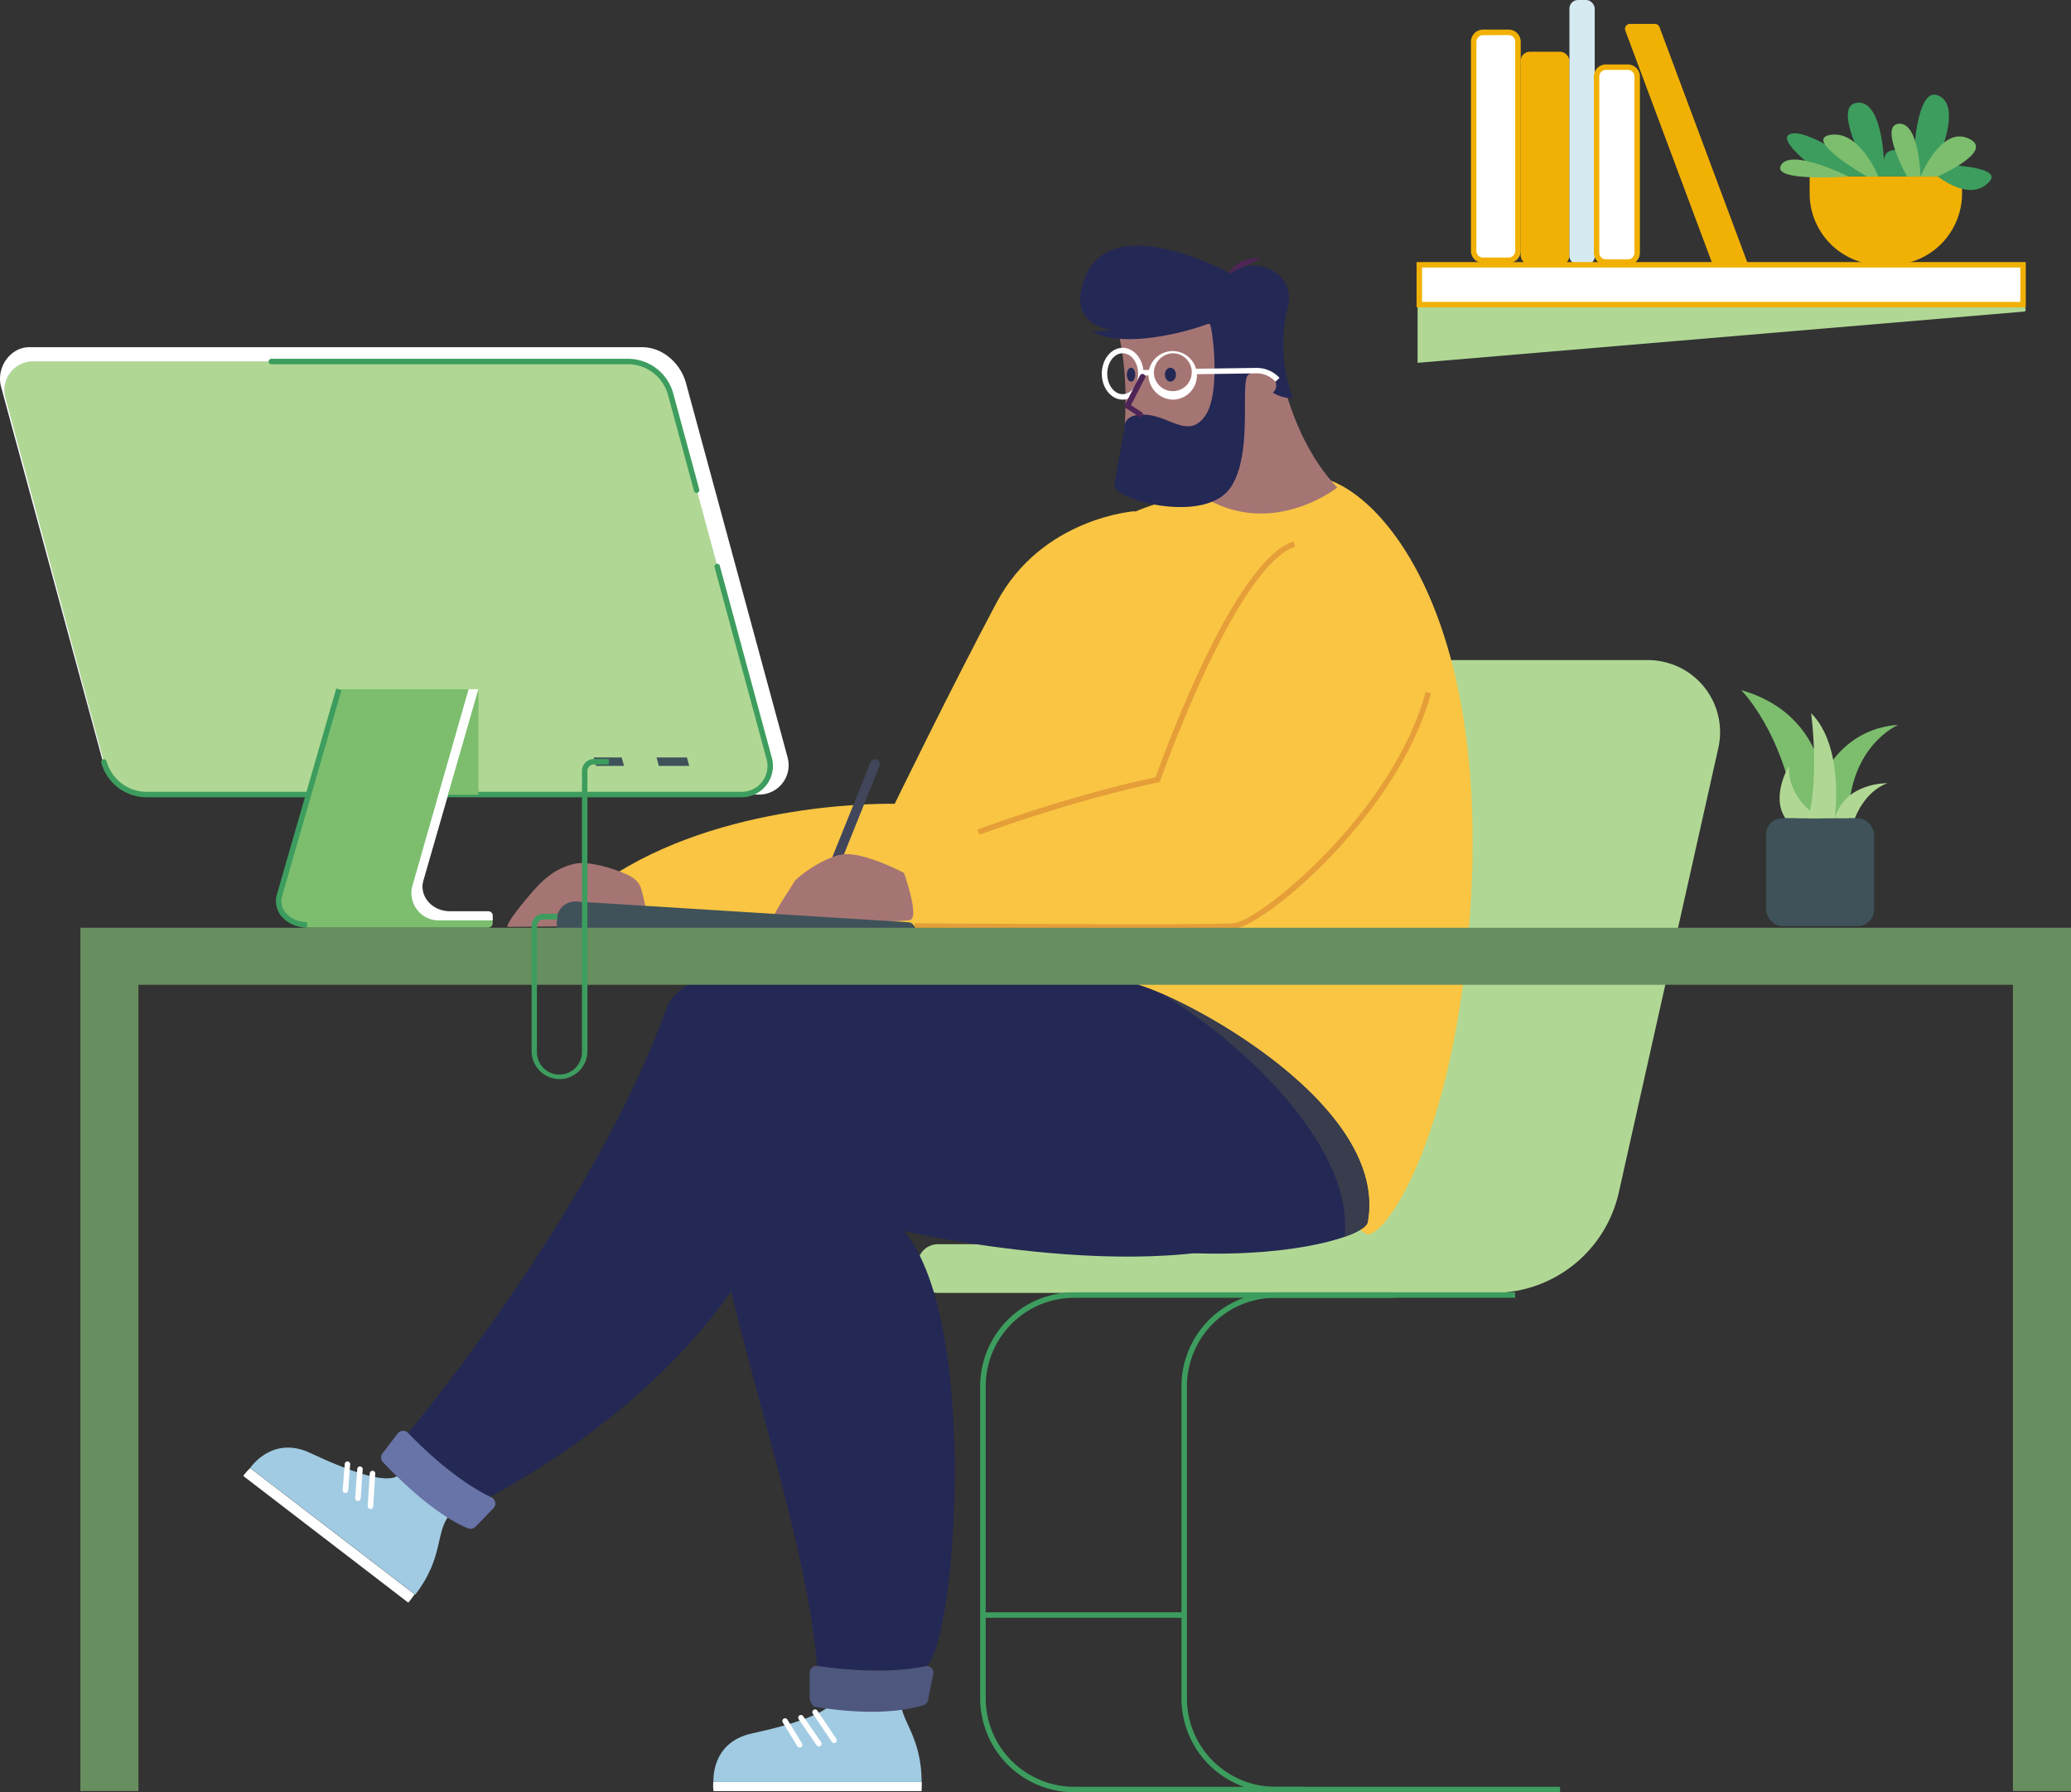 <svg xmlns="http://www.w3.org/2000/svg" viewBox="0 0 546.27 472.7"><rect x="0" y="0" width="546.27" height="472.7" fill="#333333" stroke="none"/><defs><style>.cls-1{fill:#b0d894;}.cls-2{fill:#3d9d5e;}.cls-3{fill:#f9c543;}.cls-4{fill:#a57574;}.cls-5{fill:#fff;}.cls-6{fill:#a1cbe2;}.cls-7{fill:#242854;}.cls-8{fill:#4e577d;}.cls-9{fill:#383c4d;}.cls-10{fill:#6874a7;}.cls-11{fill:#41465a;}.cls-12{fill:#e59e38;}.cls-13{fill:#3f525a;}.cls-14{fill:#4e2556;}.cls-15{fill:#678e5e;}.cls-16{fill:#d4d1f4;}.cls-17{fill:#7cbe6e;}.cls-18{fill:#f1b104;}.cls-19{fill:#d6eaf2;}</style></defs><g id="Layer_2" data-name="Layer 2"><g id="Layer_1-2" data-name="Layer 1"><g id="CHAIR"><path class="cls-1" d="M247.42,328.15h53.84a34.61,34.61,0,0,0,33.77-27L359,194a25.43,25.43,0,0,1,24.85-19.9h50.81a18.65,18.65,0,0,1,4.15.46,19,19,0,0,1,14.43,22.74L427,314.47A33.87,33.87,0,0,1,394,341H247.42a5.39,5.39,0,0,1-5.39-5.39v-2A5.4,5.4,0,0,1,247.42,328.15Z"/><path class="cls-2" d="M336.38,472.7H411.5v-1.44H336.39a23.34,23.34,0,0,1-23.31-23.37V365.65a23.35,23.35,0,0,1,23.31-23.36h63.27v-1.44H336.39a24.8,24.8,0,0,0-24.75,24.8v82.24a24.77,24.77,0,0,0,24.74,24.81Z"/><path class="cls-2" d="M283.26,472.7h60.27v-1.44H283.27A23.37,23.37,0,0,1,260,447.89V365.65a23.35,23.35,0,0,1,23.29-23.36h84.32v-1.44H283.27a24.79,24.79,0,0,0-24.73,24.8v82.24A24.8,24.8,0,0,0,283.26,472.7Z"/><rect class="cls-2" x="259.24" y="425.24" width="53.12" height="1.44"/></g><g id="MAN"><g id="RIGHT_HAND" data-name="RIGHT HAND"><g id="HAND"><path class="cls-3" d="M301.46,174.2c-2.1,27.55-38,70.06-49.15,70.06H162.69v-14C193.87,210.81,236,212,236,212s14.92-30.64,26.88-53.09,36.49-24.09,36.49-24.09S303.56,146.66,301.46,174.2Z"/></g><g id="ARM"><path class="cls-4" d="M133.81,244.46c0-1.47,4.67-6.94,5.63-8.09,3.33-4,6.75-7.34,12.07-8.54,3.63-.82,10.05,1.09,13.77,2.78,1.85.85,3.26,1.85,3.84,3.81,1,3.57,2.37,9.34.57,9.72Z"/></g></g><g id="TORSO"><path class="cls-3" d="M303.49,133.38c-48.18,15.79-11.6,98-4.72,122s57.48,68.29,61.67,70.08,23.15-23.8,27.34-84.63c5.69-82.63-26.61-115.13-42.19-115.19C340.61,125.58,337.11,122.36,303.49,133.38Z"/></g><g id="LEGS"><g id="RIGHT_LEG" data-name="RIGHT LEG"><g id="SHOES"><path class="cls-5" d="M188.14,470h55q0,1.14-.06,2.4H188.2A12,12,0,0,1,188.14,470Z"/><path class="cls-6" d="M220.34,447.81c-1,3.79-11,7-22,9.38S188.2,470,188.2,470h54.89c0-12.38-5.79-16.17-5.59-22.16Z"/><path class="cls-5" d="M220,459.72a.72.72,0,0,0,.6-1.12l-5-7.42a.72.72,0,0,0-1.2.8l5,7.42A.72.72,0,0,0,220,459.72Z"/><path class="cls-5" d="M216,460.62a.69.69,0,0,0,.41-.13.71.71,0,0,0,.18-1l-4.71-6.82a.72.72,0,1,0-1.18.82l4.71,6.82A.72.72,0,0,0,216,460.62Z"/><path class="cls-5" d="M210.93,460.92a.62.62,0,0,0,.37-.11.72.72,0,0,0,.24-1l-3.81-6.21a.72.72,0,1,0-1.22.75l3.8,6.22A.74.74,0,0,0,210.93,460.92Z"/></g><g id="PANT"><path class="cls-7" d="M346.81,320c-30.4,22.62-108.36,4.68-108.36,4.68,20.51,24.36,13.42,113.07,5.28,115.07s-28.18,0-28.18,0c-4-51.89-43.51-137.3-23.16-161.26s104.13-18.73,104.13-18.73C309.17,260.21,377.2,297.39,346.81,320Z"/><path class="cls-8" d="M244.82,448.18l1.37-6.75a1.94,1.94,0,0,0,0-.59,1.8,1.8,0,0,0-2.16-1.38c-4,.9-13.69,2.07-28.39-.06l-.26,0a1.81,1.81,0,0,0-1.8,1.8v6.59c0,.91.65,2.26,1.53,2.4,17,2.71,25.58.4,28.46-.45A1.83,1.83,0,0,0,244.82,448.18Z"/></g></g><g id="LEFT_LEG" data-name="LEFT LEG"><g id="SHOE"><path class="cls-5" d="M66,387.2l43.36,33.29c-.5.71-1,1.45-1.67,2.2L64.17,389.28A12.63,12.63,0,0,1,66,387.2Z"/><path class="cls-6" d="M105,389.15c-3.1,2.4-13-1.14-23.13-5.92S66,387.16,66,387.16l43.54,33.42c7.53-9.81,5.25-16.33,9-21Z"/><path class="cls-5" d="M97.73,398a.71.71,0,0,0,.71-.67l.54-8.65a.71.71,0,0,0-.67-.76.72.72,0,0,0-.77.67L97,397.23a.71.71,0,0,0,.67.76Z"/><path class="cls-5" d="M94.42,395.88a.73.73,0,0,0,.72-.67l.53-7.74a.72.72,0,0,0-1.43-.1l-.54,7.74a.71.71,0,0,0,.67.77Z"/><path class="cls-5" d="M91.11,393.78a.72.72,0,0,0,.72-.66l.53-6.84a.72.72,0,1,0-1.43-.12L90.39,393a.72.72,0,0,0,.66.77Z"/></g><g id="PANT-2"><path class="cls-7" d="M300.46,259.77c-14.89-4.6-116.58-16.41-124.66,6.14-19.25,53.69-68.23,112.16-68.23,112.16,4.59,9.67,21.46,16.87,21.46,16.87,76.64-41.91,83.32-97.3,83.32-97.3,75.84,47.9,147.14,31.52,148.39,24.76C366.33,292.28,315.34,264.38,300.46,259.77Z"/><path class="cls-9" d="M306,261.9c19.11,8.22,59.69,33.47,54.68,60.5-.21,1.11-2.31,2.48-6,3.79C357.21,301.23,325,272.91,306,261.9Z"/><path class="cls-10" d="M125.42,402.69l4.73-4.89a2,2,0,0,0,.33-.48,1.81,1.81,0,0,0-.86-2.4c-3.74-1.76-11.65-6.33-22-17a1,1,0,0,0-.19-.17,1.8,1.8,0,0,0-2.53.33l-4,5.23a1.81,1.81,0,0,0,.12,2.34c11.84,12.49,19.68,16.36,22.49,17.45A1.8,1.8,0,0,0,125.42,402.69Z"/></g></g></g><g id="LEFT_HAND" data-name="LEFT HAND"><g id="HAND-2"><path class="cls-3" d="M376.75,182.7c-8.68,32-43.86,61-51.34,61.56s-84.12,0-84.12,0c-5.09-6.89-3-17.06-3-17.06,38.62-16.17,67.09-21.56,67.09-21.56s19.85-56.79,36.05-62.16C361.2,136.9,385.43,150.68,376.75,182.7Z"/></g><g id="PEN"><path class="cls-11" d="M232,201.92a1.27,1.27,0,0,0-.79-1.61h0a1.28,1.28,0,0,0-1.57.73L213,242.25h2.8L232,202A.25.25,0,0,0,232,201.92Z"/></g><g id="ARM-2"><path class="cls-4" d="M240,242.66c-2.69.55-16.61.33-18.73.33s-17.17.54-17.17-.93,4.66-8,5.32-9.31,7.05-6.14,12.38-7.33,16.65,4.8,16.65,4.8S242.69,242.1,240,242.66Z"/><path class="cls-4" d="M221.27,243c-6-8.44.53-17.56.53-17.56-5.32,1.2-11.71,6-12.38,7.32s-5.32,7.85-5.32,9.31,15.06.93,17.17.93"/></g><g id="HAND-3"><path class="cls-12" d="M300.18,245.25c12.52,0,22.76-.07,25.29-.28,3.89-.31,14.56-7.58,25.68-19.21,7.65-8,21.23-24.21,26.29-42.87l-1.39-.38c-8.69,32.07-43.85,60.48-50.7,61-7.36.59-83.29,0-84.05,0V245C243.35,245,276,245.25,300.18,245.25Z"/></g><g id="HAND-4"><path class="cls-12" d="M258.35,220.13c27.76-10,46.95-13.75,47.14-13.78l.41-.08.14-.39c.19-.57,19.92-56.52,35.6-61.72l-.46-1.37C325.37,148,306.74,199.57,304.81,205c-2.93.59-21.31,4.48-46.95,13.77Z"/></g></g><g id="TABLET"><path class="cls-13" d="M241.27,245a1.76,1.76,0,0,0-1.63-1.76L152,237.77l-.34,0a4.82,4.82,0,0,0-4.79,4.82V245Z"/></g><g id="HEAD"><g id="NECK"><path class="cls-4" d="M316.87,89.1l1.92,42.77c17.67,9.63,33.94-3.27,33.94-3.27C338.2,113.25,336.28,89,336.28,89Z"/></g><g id="FACE"><path class="cls-4" d="M321.41,83.72c3.5.18,5.6,12.46,5.07,25.93s-31.48,23.63-29.92,4.14-2.77-30.05-2.77-30.05S317.91,83.54,321.41,83.72Z"/></g><g id="HAIR"><path class="cls-7" d="M335.71,103.56c2.81-2.27-1.3-8-6.37-4.76-2.44,1.56,1.37,20.3-4.6,29.57-6.59,10.22-31.53,3.42-30.83-.6s2.65-14.51,2.65-14.51-.8-4.31,5.72-3.88c6.3.4,11.14,6.39,15.51.44s2-23.44,1.35-24.32-41.49,10.49-33.07-12c7-18.64,38-1.58,38-1.58,8.23-4.81,18,.44,15.55,9.46A39.91,39.91,0,0,0,341,104.83C338.79,105.43,335.71,103.56,335.71,103.56Z"/><path class="cls-7" d="M319.4,85c-1.79,1.17-21.76,7.65-31.36,2.48"/><path class="cls-14" d="M324,72.25c1.69-3.12,5.34-4.44,8.7-4.18"/><ellipse class="cls-7" cx="308.72" cy="98.82" rx="1.46" ry="1.83"/><ellipse class="cls-7" cx="298.34" cy="98.82" rx="1.11" ry="1.83"/></g><g id="GLASSES"><path class="cls-5" d="M302.93,98.56a6.4,6.4,0,1,1,6.39,6.84A6.63,6.63,0,0,1,302.93,98.56Zm1.44,0a5,5,0,1,0,4.95-5.39A5.19,5.19,0,0,0,304.37,98.56Z"/><path class="cls-5" d="M290.62,98.56c0-3.76,2.47-6.83,5.51-6.83s5.51,3.07,5.51,6.83-2.47,6.84-5.51,6.84S290.62,102.33,290.62,98.56Zm1.44,0c0,3,1.83,5.4,4.07,5.4s4.07-2.42,4.07-5.4-1.83-5.39-4.07-5.39S292.06,95.59,292.06,98.56Z"/><rect class="cls-5" x="300.92" y="97.58" width="2.73" height="1.44"/><path class="cls-5" d="M336.44,100.66l1.06-1a8.23,8.23,0,0,0-6-2.63l-16.21.23,0,1.44,16.2-.23A6.75,6.75,0,0,1,336.44,100.66Z"/></g></g></g><g id="TABLE"><polygon class="cls-15" points="546.27 244.69 546.27 472.38 530.95 472.38 530.95 259.73 36.52 259.73 36.52 472.38 21.2 472.38 21.2 244.69 546.27 244.69"/></g><g id="COMPUTER"><path class="cls-5" d="M27.09,200.72.28,102C-1.06,97,2.64,91.57,7.75,91.57H169.38c5.41,0,10.12,4.23,11.56,9.45l26.81,98.76a7.75,7.75,0,0,1-7.47,9.78H38.65A12,12,0,0,1,27.09,200.72Z"/><path class="cls-16" d="M27.43,201l-26-96.12a7.65,7.65,0,0,1-.26-2,7.52,7.52,0,0,1,7.52-7.55h157a11.62,11.62,0,0,1,11.23,8.6l26,96.12a7.65,7.65,0,0,1,.26,2,7.54,7.54,0,0,1-7.52,7.55h-157A11.66,11.66,0,0,1,27.43,201Z"/><path class="cls-1" d="M27.43,201l-26-96.12a7.65,7.65,0,0,1-.26-2,7.52,7.52,0,0,1,7.52-7.55h157a11.62,11.62,0,0,1,11.23,8.6l26,96.12a7.65,7.65,0,0,1,.26,2,7.54,7.54,0,0,1-7.52,7.55h-157A11.66,11.66,0,0,1,27.43,201Z"/><path class="cls-2" d="M183.75,130l.19,0a.74.74,0,0,0,.51-.89l-6.87-25.35a12.39,12.39,0,0,0-11.93-9.13H71.57a.72.72,0,0,0,0,1.44h94.08a11,11,0,0,1,10.54,8.06l6.87,25.36A.71.71,0,0,0,183.75,130Z"/><path class="cls-2" d="M38.64,210.28h157a8.27,8.27,0,0,0,8.24-8.27,7.8,7.8,0,0,0-.29-2.15l-13.73-50.67a.72.72,0,0,0-1.39.37l13.73,50.67a6.72,6.72,0,0,1,.24,1.79,6.82,6.82,0,0,1-6.8,6.82h-157a11,11,0,0,1-10.53-8.07.73.73,0,0,0-.88-.51.72.72,0,0,0-.51.89A12.39,12.39,0,0,0,38.64,210.28Z"/><path class="cls-17" d="M81.33,244.65h47.4a1.16,1.16,0,0,0,1.22-1.09v-2.11a1.16,1.16,0,0,0-1.22-1.1H118.65c-4.72,0-8.16-4-7-8.12l14.54-50.45H89.68L74.07,236C72.84,240.23,76.42,244.65,81.33,244.65Z"/><path class="cls-5" d="M113.87,242.51a7.21,7.21,0,0,1-5.11-8.81l14.84-51.92h2.61l-14.54,50.45c-1.18,4.11,2.26,8.12,7,8.12h10.06a1.16,1.16,0,0,1,1.22,1.1v1.3h-14.2A7.3,7.3,0,0,1,113.87,242.51Z"/><polygon class="cls-17" points="118.19 209.61 126.21 209.61 126.21 181.78 118.19 209.61"/><polygon class="cls-13" points="173.78 202.01 181.81 202.01 181.19 199.78 173.17 199.78 173.78 202.01"/><polygon class="cls-13" points="157.2 202.01 164.6 202.01 163.99 199.78 156.59 199.78 157.2 202.01"/><path class="cls-2" d="M81,244.61v-1.44a7.2,7.2,0,0,1-5.78-2.58,4.89,4.89,0,0,1-.77-4.4L90.08,182l-1.39-.4L73.07,235.79a6.33,6.33,0,0,0,1,5.67A8.63,8.63,0,0,0,81,244.61Z"/><path class="cls-2" d="M147.56,284.61a7.39,7.39,0,0,0,7.38-7.38V203.35a1.73,1.73,0,0,1,1.74-1.73h3.91v-1.44h-3.91a3.18,3.18,0,0,0-3.18,3.17v73.88a5.94,5.94,0,1,1-11.87,0v-33a1.73,1.73,0,0,1,1.73-1.73H147V241h-3.61a3.17,3.17,0,0,0-3.17,3.17v33A7.4,7.4,0,0,0,147.56,284.61Z"/></g><g id="SMALL"><rect class="cls-13" x="465.86" y="215.79" width="28.46" height="28.46" rx="4.32"/><path class="cls-17" d="M473.8,215.79C470.4,193,459.26,182,459.26,182c25.82,7.47,22.28,33.82,22.28,33.82Z"/><path class="cls-17" d="M487.59,215.79c.15-19.2,13.12-24.63,13.12-24.63C480.09,192.7,477,215.79,477,215.79Z"/><path class="cls-1" d="M477,215.79c2.94-11.56.72-27.7.72-27.7,8.91,8.93,6.24,27.7,6.24,27.7Z"/><path class="cls-1" d="M470.92,215.79c-3.91-5.86,1-13.85,1-13.85-.57,9,8.16,13.85,8.16,13.85Z"/><path class="cls-1" d="M484,215.79c2.72-9.52,13.86-9.22,13.86-9.22-6.11,2.17-8.59,9.22-8.59,9.22Z"/></g><polyline class="cls-4" points="300.72 109.25 297.38 107.08 301.32 99.39"/><path class="cls-14" d="M300.72,110a.72.72,0,0,0,.4-1.33l-2.8-1.81L302,99.72a.71.71,0,0,0-.31-1,.73.73,0,0,0-1,.31l-3.94,7.69a.71.71,0,0,0,.25.93l3.34,2.17A.71.71,0,0,0,300.72,110Z"/><g id="SHELF"><g id="SHADOW"><path class="cls-1" d="M534,82.17,373.92,95.69V81H534C534.4,81,534.43,82.12,534,82.17Z"/></g><g id="BOOKS"><rect class="cls-5" x="388.71" y="8.56" width="11.68" height="60.09" rx="2.47"/><path class="cls-18" d="M388,66.18V11a3.19,3.19,0,0,1,3.19-3.19h6.73a3.2,3.2,0,0,1,3.2,3.19V66.18a3.2,3.2,0,0,1-3.2,3.19h-6.73A3.19,3.19,0,0,1,388,66.18Zm3.19-56.9A1.76,1.76,0,0,0,389.43,11V66.18a1.76,1.76,0,0,0,1.75,1.75h6.73a1.76,1.76,0,0,0,1.76-1.75V11a1.76,1.76,0,0,0-1.76-1.75Z"/><rect class="cls-18" x="401.11" y="13.65" width="12.87" height="56.2" rx="2.42"/><rect class="cls-19" x="413.97" width="6.67" height="69.84" rx="2.25"/><rect class="cls-5" x="421.13" y="17.71" width="10.72" height="51.41" rx="2.47"/><path class="cls-18" d="M420.41,66.66V20.18A3.19,3.19,0,0,1,423.6,17h5.78a3.19,3.19,0,0,1,3.18,3.19V66.66a3.19,3.19,0,0,1-3.18,3.19H423.6A3.19,3.19,0,0,1,420.41,66.66Zm3.19-48.23a1.75,1.75,0,0,0-1.75,1.75V66.66a1.75,1.75,0,0,0,1.75,1.75h5.78a1.75,1.75,0,0,0,1.74-1.75V20.18a1.75,1.75,0,0,0-1.74-1.75Z"/><path class="cls-18" d="M428.71,8.07a1.31,1.31,0,0,1,1.19-1.76h6.64a1.29,1.29,0,0,1,1.19.84l23.4,62.69h-9.35Z"/></g><g id="SHELF-2"><rect class="cls-5" x="374.38" y="69.84" width="159.24" height="10.51"/><path class="cls-18" d="M373.66,69.12H534.34V81.07H373.66ZM532.9,70.56H375.1v9.07H532.9Z"/></g><g id="PLANT"><path class="cls-18" d="M517.53,46.55h0V51h0a18.88,18.88,0,0,1-18.88,18.89h-2.43A18.89,18.89,0,0,1,477.33,51V46.55h40.2Z"/><path class="cls-2" d="M471.8,35.56c3.9-2.7,19.79,8.91,19.79,8.91l.6-.36s-8.55-15.61-2.79-16.93c7-1.59,7.51,15,7.51,15,.42-4,5.38-2.5,7.92-1.44.25-4.27,1.42-17.42,6.24-15.62,7,2.58-.41,18.1-.41,18.1l.52.18s17.24.19,13.63,4.41c-5,5.82-13.68-1.28-13.68-1.28H481.37S468.85,37.6,471.8,35.56Z"/><path class="cls-17" d="M503,46.55S495.49,33,500.88,32.63s5.7,13.92,5.7,13.92Z"/><path class="cls-17" d="M511.07,46.55s15.4-6.69,8.24-10c-7.33-3.46-12.73,10-12.73,10Z"/><path class="cls-17" d="M492.42,46.55s-17.19-9.86-9.51-11,12.55,11,12.55,11Z"/><path class="cls-17" d="M469.79,43.54c2.7-4.57,17.76,3,17.76,3S467.08,48.11,469.79,43.54Z"/></g></g></g></g></svg>